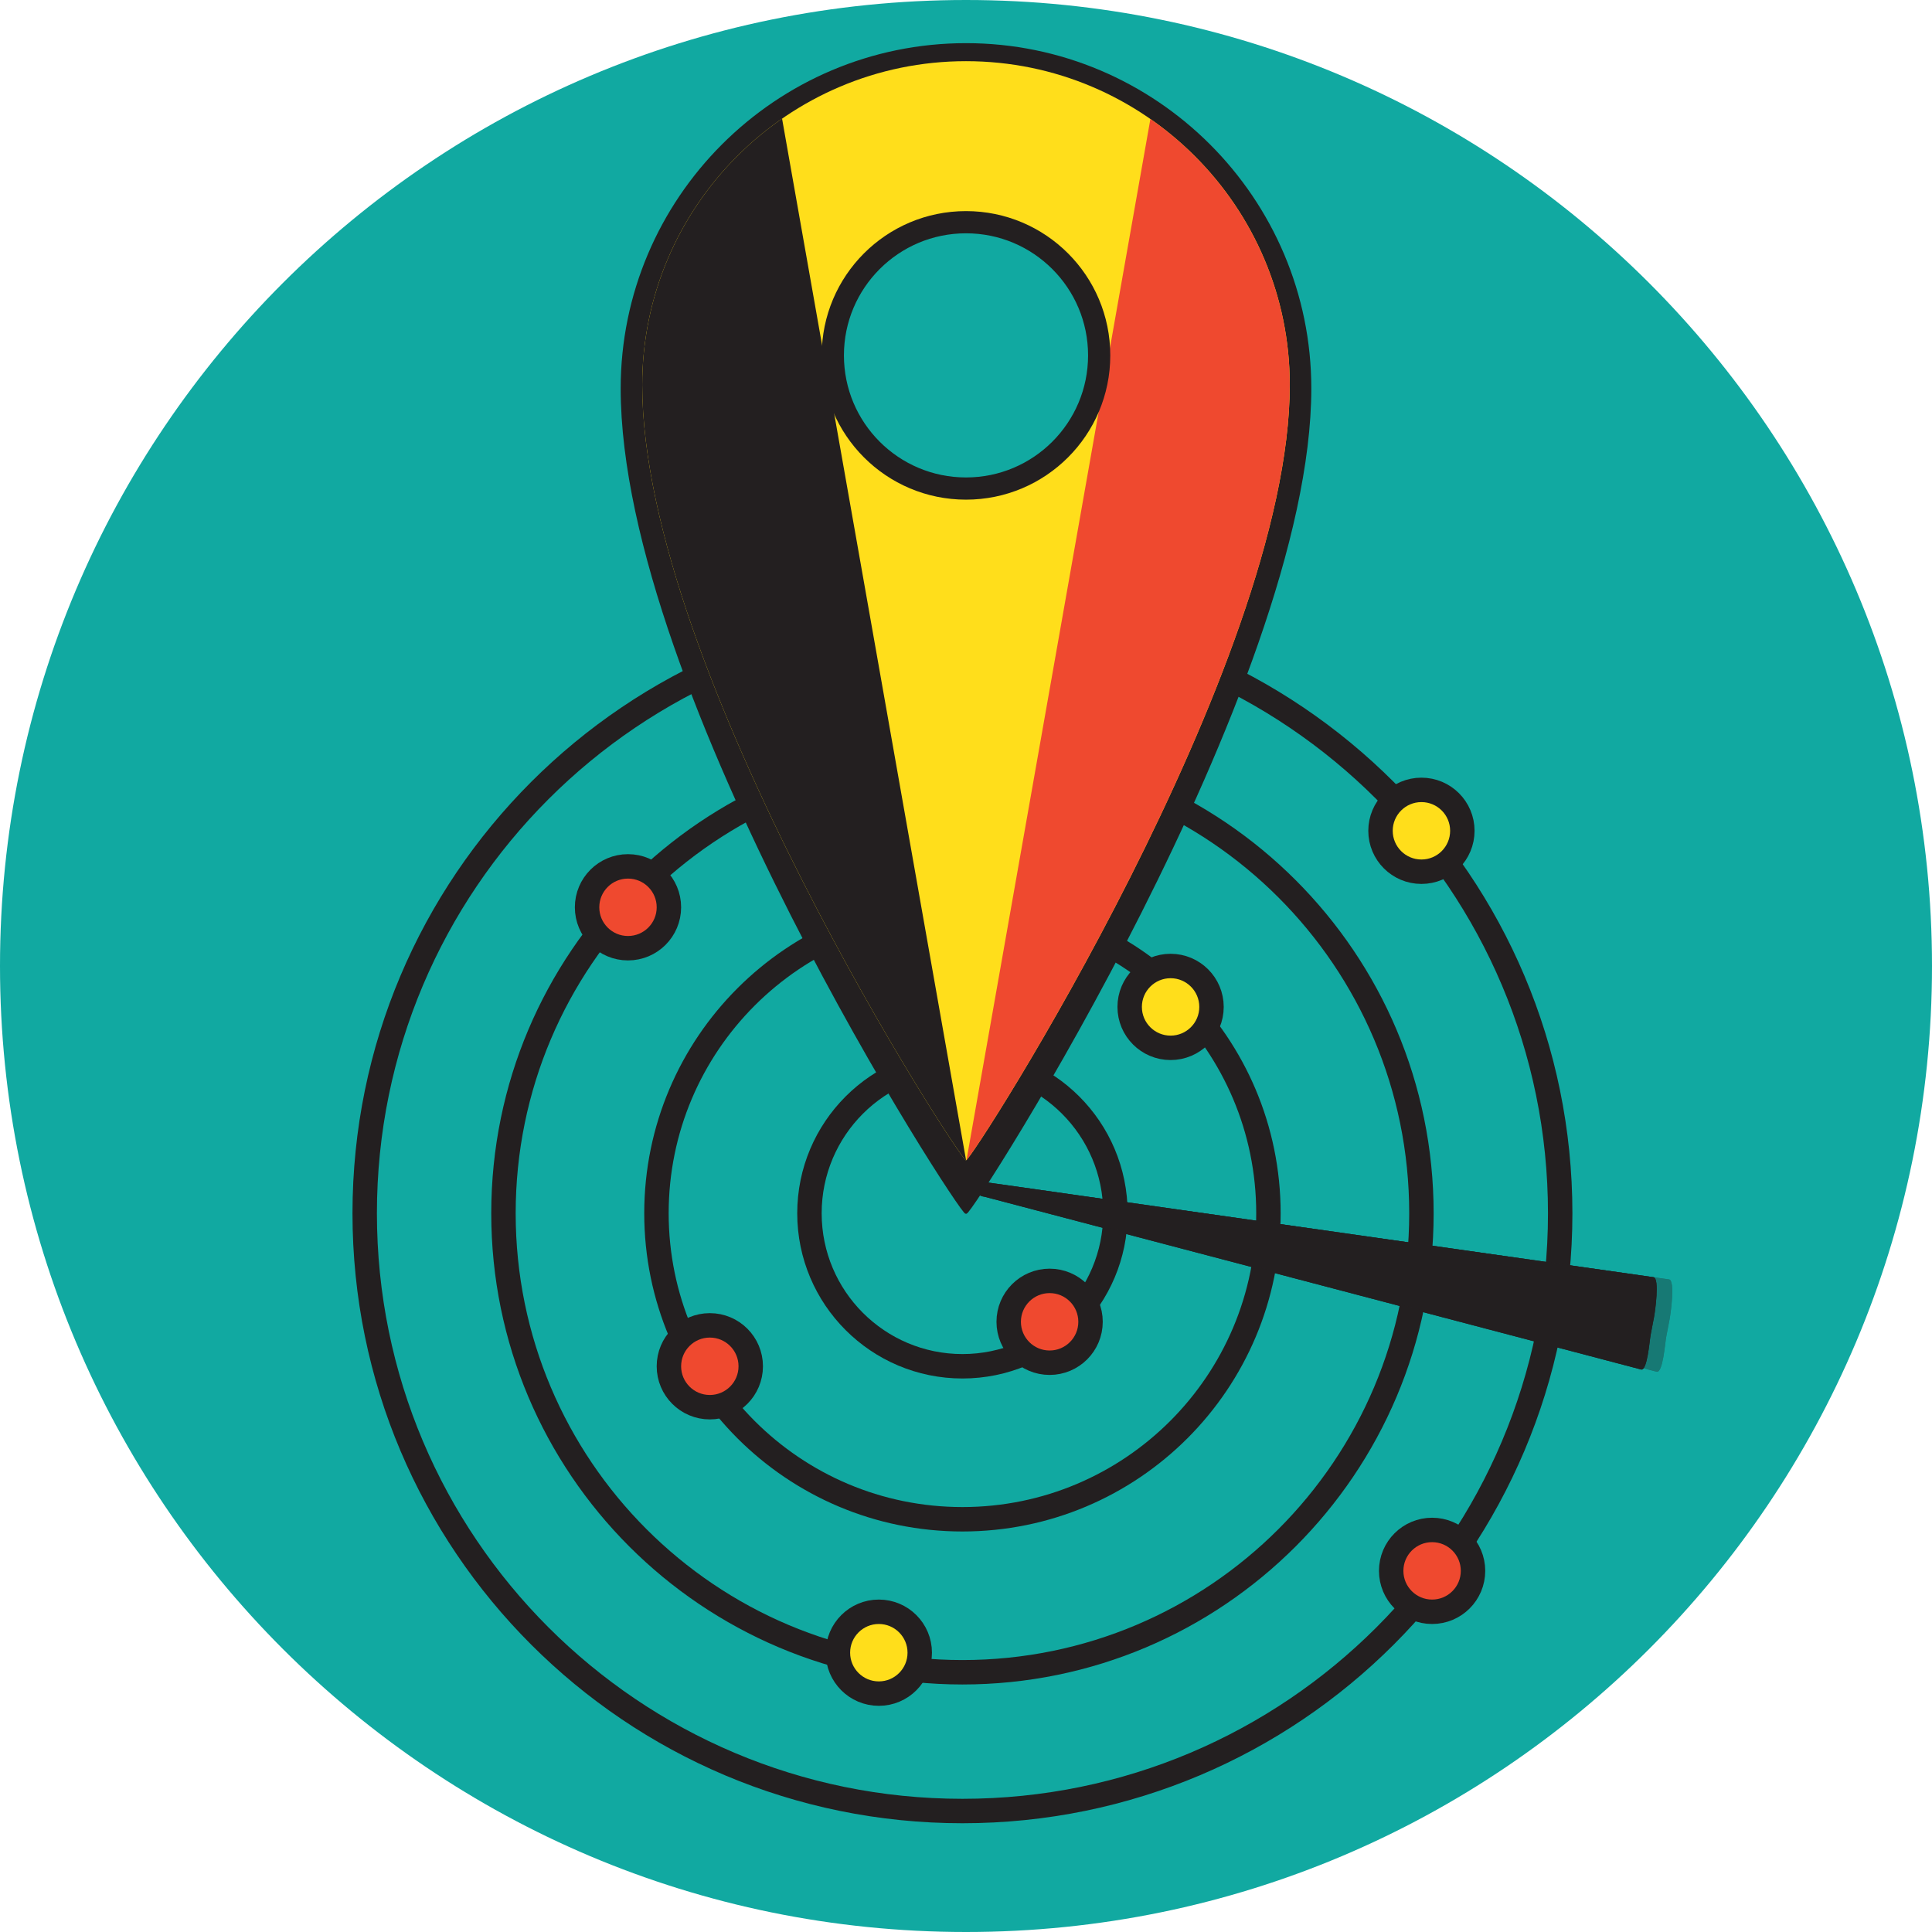 <svg id="eTFCZ1jE8qK1" xmlns="http://www.w3.org/2000/svg" xmlns:xlink="http://www.w3.org/1999/xlink" viewBox="0 0 870 870" shape-rendering="geometricPrecision" text-rendering="geometricPrecision"><style><![CDATA[#eTFCZ1jE8qK26_tr {animation: eTFCZ1jE8qK26_tr__tr 4500ms linear infinite normal forwards}@keyframes eTFCZ1jE8qK26_tr__tr { 0% {transform: translate(435px,532.399px) rotate(0deg)} 66.667% {transform: translate(435px,532.399px) rotate(360deg)} 100% {transform: translate(435px,532.399px) rotate(360deg)}} #eTFCZ1jE8qK33_tr {animation: eTFCZ1jE8qK33_tr__tr 4500ms linear infinite normal forwards}@keyframes eTFCZ1jE8qK33_tr__tr { 0% {transform: translate(442px,533.399px) rotate(0deg)} 1.111% {transform: translate(442px,533.399px) rotate(0deg)} 67.778% {transform: translate(442px,533.399px) rotate(360deg)} 100% {transform: translate(442px,533.399px) rotate(360deg)}}]]></style><defs><filter id="eTFCZ1jE8qK33-filter" x="-150%" width="400%" y="-150%" height="400%"><feGaussianBlur id="eTFCZ1jE8qK33-filter-blur-0" stdDeviation="10,10" result="result"/></filter></defs><g clip-path="url(#eTFCZ1jE8qK58)"><g><g clip-path="url(#eTFCZ1jE8qK56)"><g><g><path d="M435,870c240.244,0,435-194.756,435-435s-194.756-435-435-435-435,194.756-435,435s194.756,435,435,435Z" fill="#11a9a1"/><path d="M433.398,615.249c38.05,0,68.895-30.846,68.895-68.895c0-38.05-30.845-68.896-68.895-68.896s-68.895,30.846-68.895,68.896c0,38.049,30.845,68.895,68.895,68.895Z" fill="none" stroke="#231f20" stroke-width="11" stroke-linejoin="round"/><path d="M433.398,684.144c76.099,0,137.79-61.691,137.79-137.79c0-76.1-61.691-137.791-137.79-137.791-76.1,0-137.79,61.691-137.79,137.791c0,76.099,61.69,137.79,137.79,137.79Z" fill="none" stroke="#231f20" stroke-width="11" stroke-linejoin="round"/><path d="M433.398,753.039c114.149,0,206.685-92.536,206.685-206.685c0-114.15-92.536-206.686-206.685-206.686s-206.685,92.536-206.685,206.686c0,114.149,92.536,206.685,206.685,206.685Z" fill="none" stroke="#231f20" stroke-width="11" stroke-linejoin="round"/><path d="M433.398,815.525c148.659,0,269.171-120.512,269.171-269.171c0-148.66-120.512-269.172-269.171-269.172s-269.171,120.512-269.171,269.172c0,148.659,120.512,269.171,269.171,269.171Z" fill="none" stroke="#231f20" stroke-width="11" stroke-linejoin="round"/><path d="M472.652,613.646c10.176,0,18.426-8.249,18.426-18.425s-8.25-18.425-18.426-18.425-18.425,8.249-18.425,18.425s8.249,18.425,18.425,18.425Z" fill="#ef492f"/><path d="M472.652,613.646c10.176,0,18.426-8.249,18.426-18.425s-8.25-18.425-18.426-18.425-18.425,8.249-18.425,18.425s8.249,18.425,18.425,18.425Z" fill="none" stroke="#231f20" stroke-width="11" stroke-linejoin="round"/><path d="M319.641,633.674c10.176,0,18.425-8.249,18.425-18.425s-8.249-18.426-18.425-18.426-18.425,8.25-18.425,18.426s8.249,18.425,18.425,18.425Z" fill="#ef492f"/><path d="M319.641,633.674c10.176,0,18.425-8.249,18.425-18.425s-8.249-18.426-18.425-18.426-18.425,8.25-18.425,18.426s8.249,18.425,18.425,18.425Z" fill="none" stroke="#231f20" stroke-width="11" stroke-linejoin="round"/><path d="M527.127,471.851c10.176,0,18.426-8.25,18.426-18.426s-8.25-18.425-18.426-18.425-18.425,8.249-18.425,18.425s8.249,18.426,18.425,18.426Z" fill="#ffde1b"/><path d="M527.127,471.851c10.176,0,18.426-8.25,18.426-18.426s-8.25-18.425-18.426-18.425-18.425,8.249-18.425,18.425s8.249,18.426,18.425,18.426Z" fill="none" stroke="#231f20" stroke-width="11" stroke-linejoin="round"/><path d="M282.79,426.989c10.176,0,18.426-8.249,18.426-18.425s-8.25-18.426-18.426-18.426-18.425,8.25-18.425,18.426s8.249,18.425,18.425,18.425Z" fill="#ef492f"/><path d="M282.79,426.989c10.176,0,18.426-8.249,18.426-18.425s-8.25-18.426-18.426-18.426-18.425,8.25-18.425,18.426s8.249,18.425,18.425,18.425Z" fill="none" stroke="#231f20" stroke-width="11" stroke-linejoin="round"/><path d="M395.746,762.652c10.176,0,18.425-8.249,18.425-18.425s-8.249-18.426-18.425-18.426-18.425,8.25-18.425,18.426s8.249,18.425,18.425,18.425Z" fill="#ffde1b"/><path d="M395.746,762.652c10.176,0,18.425-8.249,18.425-18.425s-8.249-18.426-18.425-18.426-18.425,8.25-18.425,18.426s8.249,18.425,18.425,18.425Z" fill="none" stroke="#231f20" stroke-width="11" stroke-linejoin="round"/><path d="M644.89,725.801c10.176,0,18.425-8.249,18.425-18.425s-8.249-18.426-18.425-18.426-18.426,8.25-18.426,18.426s8.25,18.425,18.426,18.425Z" fill="#ef492f"/><path d="M644.89,725.801c10.176,0,18.425-8.249,18.425-18.425s-8.249-18.426-18.425-18.426-18.426,8.25-18.426,18.426s8.25,18.425,18.426,18.425Z" fill="none" stroke="#231f20" stroke-width="11" stroke-linejoin="round"/><path d="M640.083,392.542c10.176,0,18.425-8.25,18.425-18.426s-8.249-18.425-18.425-18.425-18.425,8.249-18.425,18.425s8.249,18.426,18.425,18.426Z" fill="#ffde1b"/><path d="M640.083,392.542c10.176,0,18.425-8.25,18.425-18.426s-8.249-18.425-18.425-18.425-18.425,8.249-18.425,18.425s8.249,18.426,18.425,18.426Z" fill="none" stroke="#231f20" stroke-width="11" stroke-linejoin="round"/><g id="eTFCZ1jE8qK26_tr" transform="translate(435,532.399) rotate(0)"><g transform="translate(-435,-532.399)" clip-path="url(#eTFCZ1jE8qK31)"><g><g><path d="M739.053,616.712L443.305,538.894c-4.471-.517-3.328-4.175-3.315-4.229.607-2.441,2.789-2.483,5.541-2.08l299.096,42.559c2.773.531.692,15.409.192,18.016l-1.508,7.868c-.499,2.607-1.485,16.217-4.258,15.684Z" fill="#231f20" fill-rule="evenodd"/><path d="M739.053,616.712L443.305,538.894c-4.471-.517-3.328-4.175-3.315-4.229.607-2.441,2.789-2.483,5.541-2.08l299.096,42.559c2.773.531.692,15.409.192,18.016l-1.508,7.868c-.499,2.607-1.485,16.217-4.258,15.684Z" fill="#231f20" fill-rule="evenodd"/></g></g><clipPath id="eTFCZ1jE8qK31"><path d="M739.053,616.712L443.305,538.894c-4.471-.517-3.328-4.175-3.315-4.229.607-2.441,2.789-2.483,5.541-2.08l299.096,42.559c2.773.531.692,15.409.192,18.016l-1.508,7.868c-.499,2.607-1.485,16.217-4.258,15.684Z" fill="#fff" fill-rule="evenodd"/></clipPath></g></g><g id="eTFCZ1jE8qK33_tr" transform="translate(442,533.399) rotate(0)"><g transform="translate(-435,-532.399)" opacity="0.35" clip-path="url(#eTFCZ1jE8qK38)" filter="url(#eTFCZ1jE8qK33-filter)"><g><g><path d="M739.053,616.712L443.305,538.894c-4.471-.517-3.328-4.175-3.315-4.229.607-2.441,2.789-2.483,5.541-2.08l299.096,42.559c2.773.531.692,15.409.192,18.016l-1.508,7.868c-.499,2.607-1.485,16.217-4.258,15.684Z" fill="#231f20" fill-rule="evenodd"/><path d="M739.053,616.712L443.305,538.894c-4.471-.517-3.328-4.175-3.315-4.229.607-2.441,2.789-2.483,5.541-2.08l299.096,42.559c2.773.531.692,15.409.192,18.016l-1.508,7.868c-.499,2.607-1.485,16.217-4.258,15.684Z" fill="#231f20" fill-rule="evenodd"/></g></g><clipPath id="eTFCZ1jE8qK38"><path d="M739.053,616.712L443.305,538.894c-4.471-.517-3.328-4.175-3.315-4.229.607-2.441,2.789-2.483,5.541-2.08l299.096,42.559c2.773.531.692,15.409.192,18.016l-1.508,7.868c-.499,2.607-1.485,16.217-4.258,15.684Z" fill="#fff" fill-rule="evenodd"/></clipPath></g></g><g><path d="M435,19.933c-85.444,0-155,69.556-155,155c0,136.72,152.209,371.212,155,371.212c2.993-.194,155-237.399,155-371.212c0-85.444-69.556-155-155-155Zm0,73.927c34.657,0,66.975,27.096,66.975,67.766s-33.979,66.111-66.975,66.111-66.878-22.406-66.878-64.408c0-42.001,32.221-69.469,66.878-69.469Z" fill="#231f20" stroke="#231f20"/><path d="M435,27.548c-80.373,0-145.801,65.428-145.801,145.801C289.199,301.954,432.374,522.53,435,522.53c2.816-.182,145.801-223.309,145.801-349.181c0-80.373-65.428-145.801-145.801-145.801Zm0,69.539c32.6,0,63,25.488,63,63.744c0,38.257-31.963,62.188-63,62.188-31.038,0-62.909-21.077-62.909-60.585c0-39.509,30.309-65.347,62.909-65.347Z" fill="#ffde1b"/><g clip-path="url(#eTFCZ1jE8qK48)"><g><g><path d="M344.109,7.767L130.931,45.425l110,622.701l213.178-37.658-110-622.701Z" fill="#231f20"/><path d="M731.541,89.389L518.364,51.731l-110,622.701L621.541,712.09l110-622.701Z" fill="#ef492f"/></g></g><clipPath id="eTFCZ1jE8qK48"><path d="M435,27.548c-80.373,0-145.801,65.428-145.801,145.801C289.199,301.954,432.374,522.53,435,522.53c2.816-.182,145.801-223.309,145.801-349.181c0-80.373-65.428-145.801-145.801-145.801Zm0,69.539c32.6,0,63,25.488,63,63.744c0,38.257-31.963,62.188-63,62.188-31.038,0-62.909-21.077-62.909-60.585c0-39.509,30.309-65.347,62.909-65.347Z" fill="#fff"/></clipPath></g><g clip-path="url(#eTFCZ1jE8qK54)"><g><g><path d="M435,225c35.882,0,64.97-29.088,64.97-64.97c0-35.881-29.088-64.969-64.97-64.969s-64.97,29.088-64.97,64.969c0,35.882,29.088,64.97,64.97,64.97Z" fill="none" stroke="#231f20" stroke-width="20" stroke-linecap="square" stroke-miterlimit="3"/></g></g><clipPath id="eTFCZ1jE8qK54"><path d="M435,225c35.882,0,64.97-29.088,64.97-64.97c0-35.881-29.088-64.969-64.97-64.969s-64.97,29.088-64.97,64.969c0,35.882,29.088,64.97,64.97,64.97Z" fill="#fff"/></clipPath></g></g></g></g><clipPath id="eTFCZ1jE8qK56"><rect width="870" height="870" rx="0" ry="0" fill="#fff"/></clipPath></g></g><clipPath id="eTFCZ1jE8qK58"><rect width="870" height="870" rx="0" ry="0"/></clipPath></g></svg>